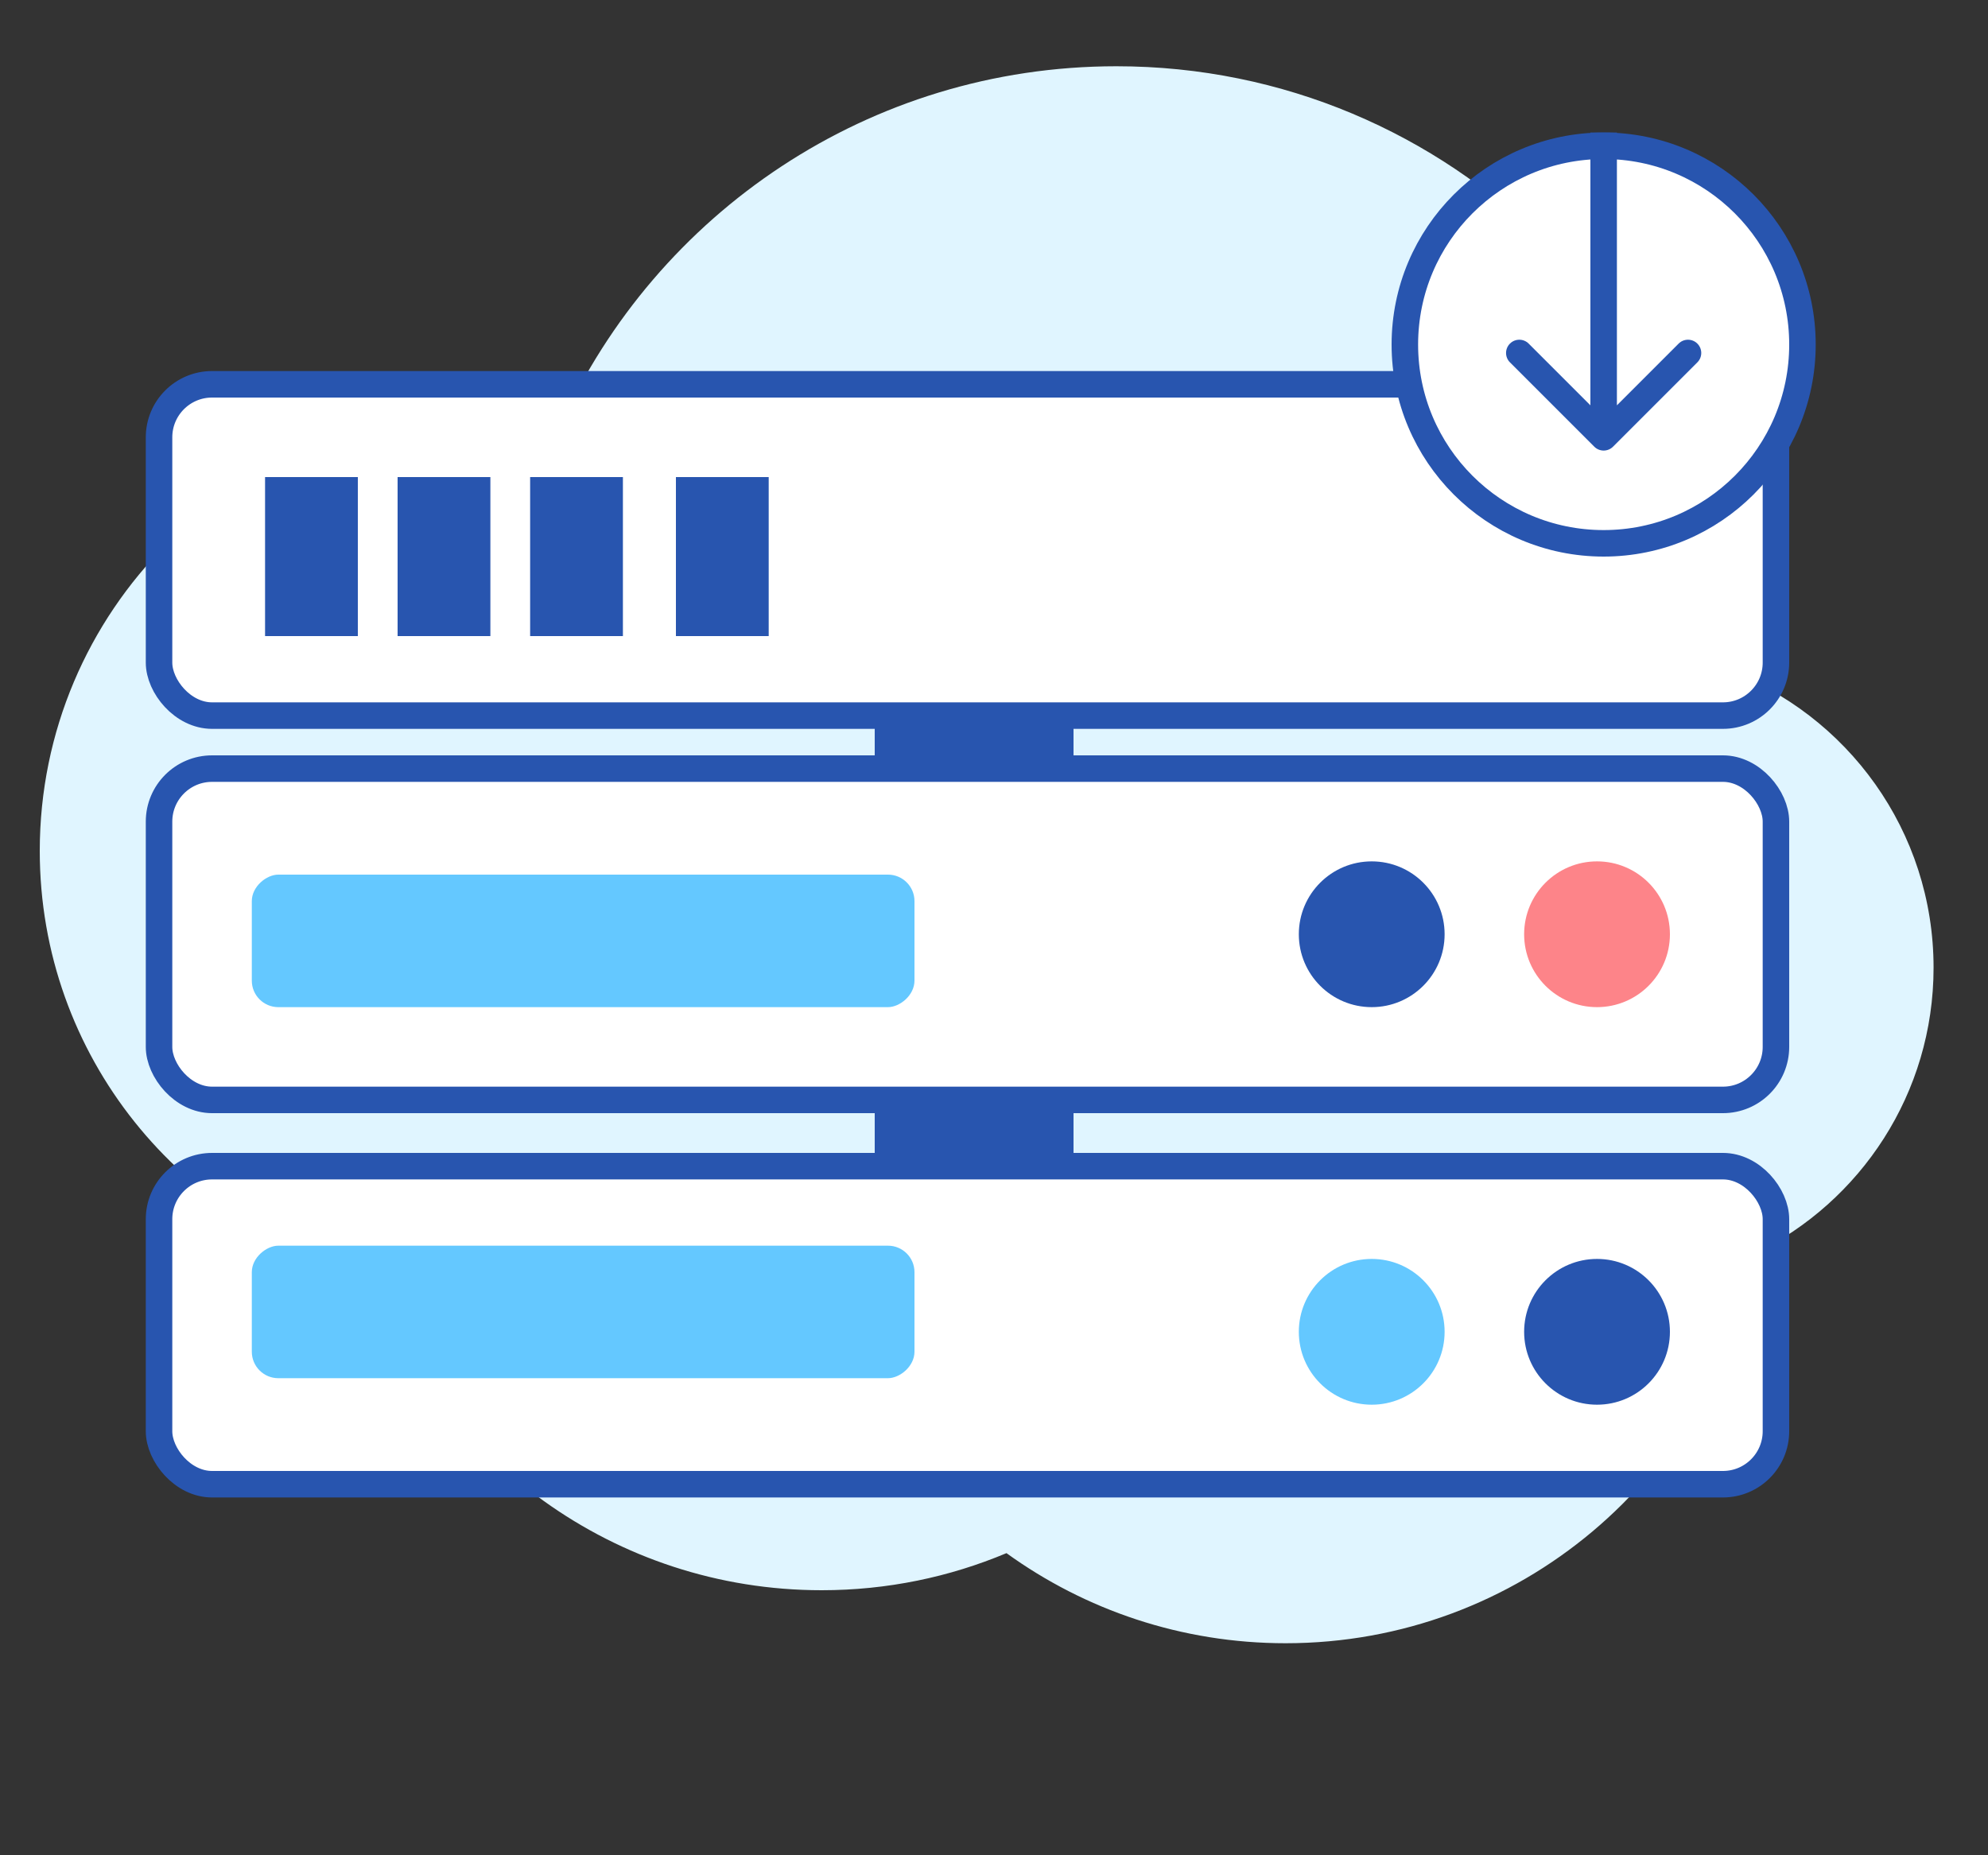 <?xml version="1.0" encoding="UTF-8"?>
<svg xmlns="http://www.w3.org/2000/svg" width="150" height="140" viewBox="0 0 150 140" fill="none">
  <rect x="0" y="0" width="150" height="140" fill="#333333" stroke="none"/>
  <path fill-rule="evenodd" clip-rule="evenodd" d="M84.234 5C65.576 5 49.513 16.108 42.297 32.072C40.193 31.648 38.016 31.426 35.787 31.426C17.679 31.426 3 46.105 3 64.213C3 79.666 13.691 92.623 28.08 96.089C33.047 110.025 46.359 120 62 120C66.943 120 71.653 119.004 75.941 117.201C81.862 121.479 89.137 124 97 124C114.63 124 129.3 111.327 132.398 94.593C140.387 90.703 145.893 82.505 145.893 73.021C145.893 62.702 139.375 53.906 130.232 50.524C129.976 25.338 109.48 5 84.234 5Z" fill="#E0F5FF"></path>
  <rect x="66" y="42" width="15" height="57" fill="#2855AF"></rect>
  <rect x="12" y="29" width="122" height="25" rx="4" fill="white" stroke="#2855AF" stroke-width="2"></rect>
  <rect x="12" y="58" width="122" height="25" rx="4" fill="white" stroke="#2855AF" stroke-width="2"></rect>
  <rect x="12" y="88" width="122" height="24" rx="4" fill="white" stroke="#2855AF" stroke-width="2"></rect>
  <circle cx="120.5" cy="70.5" r="5.5" fill="#FD8489"></circle>
  <circle cx="103.5" cy="70.5" r="5.5" fill="#2855AF"></circle>
  <circle cx="120.5" cy="100.5" r="5.5" fill="#2855AF"></circle>
  <circle cx="103.5" cy="100.5" r="5.5" fill="#64C8FF"></circle>
  <rect x="20" y="36" width="7" height="12" fill="#2855AF"></rect>
  <rect x="30" y="36" width="7" height="12" fill="#2855AF"></rect>
  <rect x="40" y="36" width="7" height="12" fill="#2855AF"></rect>
  <rect x="51" y="36" width="7" height="12" fill="#2855AF"></rect>
  <rect x="19" y="76" width="10" height="50" rx="2" transform="rotate(-90 19 76)" fill="#64C8FF"></rect>
  <rect x="19" y="104" width="10" height="50" rx="2" transform="rotate(-90 19 104)" fill="#64C8FF"></rect>
  <circle cx="121" cy="26" r="15" fill="white" stroke="#2855AF" stroke-width="2"></circle>
  <path d="M120.293 33.707C120.683 34.098 121.317 34.098 121.707 33.707L128.071 27.343C128.462 26.953 128.462 26.32 128.071 25.929C127.681 25.538 127.047 25.538 126.657 25.929L121 31.586L115.343 25.929C114.953 25.538 114.319 25.538 113.929 25.929C113.538 26.32 113.538 26.953 113.929 27.343L120.293 33.707ZM120 10V33H122V10H120Z" fill="#2855AF"></path>
</svg>
